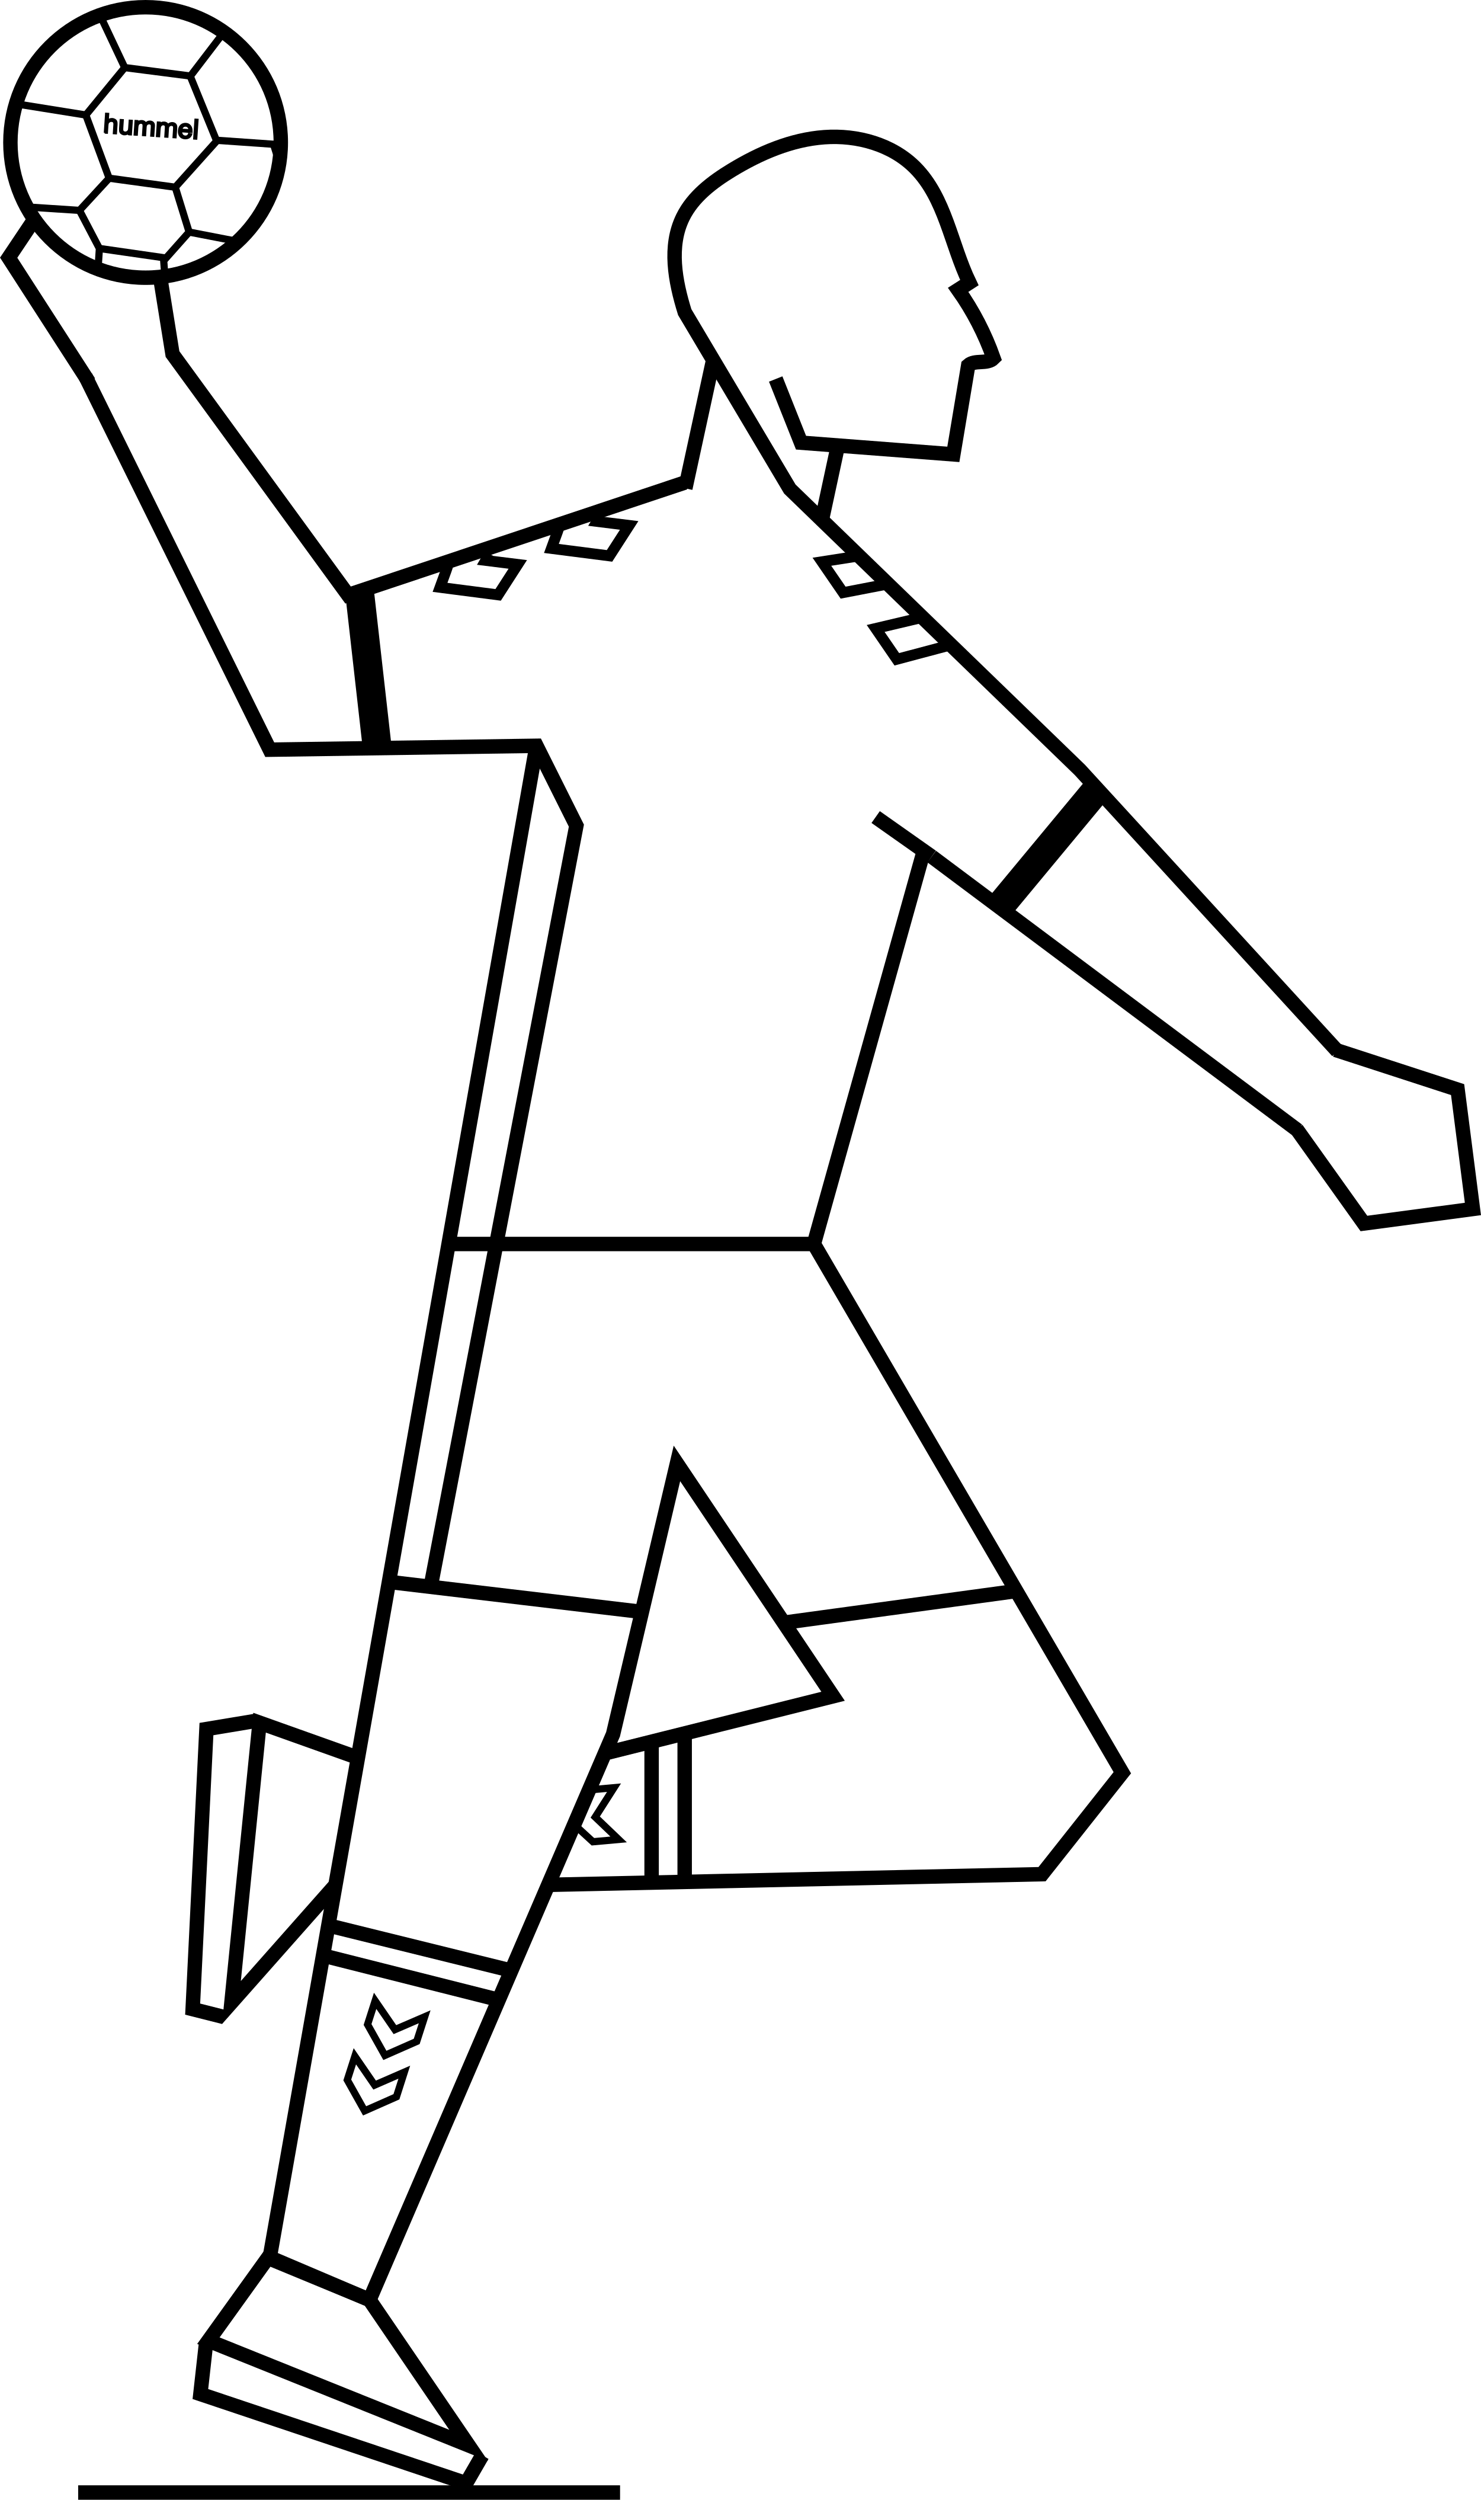 <?xml version="1.0" encoding="UTF-8"?>
<svg id="Layer_2" data-name="Layer 2" xmlns="http://www.w3.org/2000/svg" viewBox="0 0 205.17 346.21">
  <defs>
    <style>
      .cls-1 {
        stroke-width: .25px;
      }

      .cls-1, .cls-2, .cls-3, .cls-4, .cls-5, .cls-6 {
        stroke: #000;
        stroke-miterlimit: 10;
      }

      .cls-2 {
        stroke-width: 1.5px;
      }

      .cls-2, .cls-3, .cls-4, .cls-6 {
        fill: none;
      }

      .cls-4 {
        stroke-width: 2px;
      }

      .cls-6 {
        stroke-width: 4px;
      }
    </style>
  </defs>
  <g id="Lag_1" data-name="Lag 1">
    <polyline class="cls-4" points="74.32 103.29 37.37 312.65 51.19 318.53 84.93 240.19 93.78 202.68 115.41 234.93 83.79 242.84"/>
    <g>
      <polygon class="cls-4" points="37.11 312.71 28.87 324.18 64.92 338.68 51.19 318.53 37.11 312.71"/>
      <polyline class="cls-4" points="28.53 324.66 27.76 331.57 64.58 343.92 66.81 340.06"/>
    </g>
    <polyline class="cls-4" points="94.88 66.83 48.22 82.41 23.9 49.04 22.14 38.1"/>
    <polyline class="cls-4" points="12.32 52.93 1.2 35.69 5.07 29.91"/>
    <polyline class="cls-2" points="118.92 77.01 113.86 77.8 116.8 82.08 123.02 80.88"/>
    <line class="cls-4" x1="98.8" y1="49.85" x2="94.94" y2="67.64"/>
    <line class="cls-4" x1="116.1" y1="61.61" x2="113.86" y2="72.02"/>
    <polyline class="cls-4" points="59.63 219.92 79.85 114.35 74.32 103.29 37.37 103.83 11.83 52.13"/>
    <polyline class="cls-2" points="127.24 85.64 121.31 87.04 124.24 91.31 131.57 89.36"/>
    <line class="cls-4" x1="121.31" y1="113.16" x2="129.07" y2="118.63"/>
    <path class="cls-4" d="M185.3,145.6l-35.7-38.97-40.18-38.9-14.56-24.5c-1.34-4.3-2.24-9.13-.25-13.16,1.4-2.84,4.05-4.85,6.76-6.5,3.92-2.38,8.26-4.24,12.83-4.57s9.4,1,12.62,4.26c4.14,4.2,4.92,10.57,7.47,15.88-.52.33-1.03.67-1.55,1,2.06,2.91,3.71,6.11,4.9,9.47-.88.89-2.59.17-3.51,1l-2.06,12.32-21.1-1.62-3.51-8.82"/>
    <line class="cls-4" x1="129.07" y1="118.63" x2="179.78" y2="156.55"/>
    <line class="cls-6" x1="151.83" y1="109.49" x2="138.02" y2="126.13"/>
    <line class="cls-4" x1="112.75" y1="172.29" x2="127.99" y2="117.81"/>
    <polyline class="cls-4" points="184.99 145.4 201.93 150.91 204.05 167.44 188.95 169.45 179.62 156.37"/>
    <polyline class="cls-4" points="49.26 243.33 35.96 238.59 32.06 277.35 46.53 261.01"/>
    <polyline class="cls-4" points="35.46 238.33 28.6 239.47 26.69 278.26 31.01 279.35"/>
    <polyline class="cls-4" points="61.38 172.29 112.75 172.29 155.48 245.52 144.36 259.57 75.75 261.05"/>
    <line class="cls-4" x1="10.83" y1="345.21" x2="85.9" y2="345.21"/>
    <line class="cls-6" x1="49.86" y1="82.41" x2="52.24" y2="103.45"/>
    <polyline class="cls-2" points="83.25 71.3 82.71 72.22 87.16 72.77 84.44 76.99 76.39 75.96 77.22 73.68 77.45 73.01"/>
    <polyline class="cls-2" points="67.82 76.7 67.29 77.62 71.73 78.17 69.01 82.39 60.96 81.35 61.79 79.07 62.02 78.4"/>
    <circle class="cls-4" cx="20.17" cy="19.73" r="18.73"/>
    <g>
      <path class="cls-1" d="M14.5,18.39l.18-2.66.33.02-.06.95c.16-.17.36-.24.59-.23.14,0,.26.05.37.11s.17.15.21.25.05.25.04.44l-.08,1.22-.33-.02.08-1.22c.01-.16-.02-.28-.08-.36s-.16-.12-.29-.13c-.1,0-.19.01-.28.06s-.15.11-.2.19-.07.2-.08.35l-.07,1.05-.33-.02Z"/>
      <path class="cls-1" d="M17.83,18.61l.02-.28c-.16.21-.38.3-.63.29-.11,0-.22-.04-.31-.09s-.16-.11-.21-.18-.07-.15-.08-.25c0-.07,0-.17,0-.31l.08-1.19.33.02-.07,1.07c-.01.17-.01.29,0,.35.02.09.05.16.12.21s.14.08.24.09.19-.01.28-.06.15-.11.2-.19.07-.21.08-.37l.07-1.03.33.02-.13,1.93-.29-.02Z"/>
      <path class="cls-1" d="M18.63,18.66l.13-1.93.29.02-.02.27c.07-.09.15-.16.26-.21s.22-.07.35-.06c.14,0,.26.05.35.11s.15.15.18.26c.17-.21.37-.31.62-.3.19.01.33.08.43.19s.14.28.12.5l-.09,1.32-.32-.02.08-1.21c0-.13,0-.23-.01-.28s-.05-.11-.11-.15-.12-.06-.19-.07c-.14,0-.25.03-.35.11s-.15.23-.16.42l-.07,1.12-.33-.02.08-1.25c0-.15,0-.26-.06-.33s-.13-.12-.25-.13c-.09,0-.18.01-.26.06s-.14.11-.18.2-.07.22-.08.4l-.07,1-.33-.02Z"/>
      <path class="cls-1" d="M21.72,18.87l.13-1.93.29.02-.02.27c.07-.09.15-.16.26-.21s.22-.07.35-.06c.14,0,.26.05.35.11s.15.15.18.26c.17-.21.37-.31.62-.3.19.01.33.08.43.19s.14.28.12.5l-.09,1.32-.32-.02.08-1.21c0-.13,0-.23-.01-.28s-.05-.11-.11-.15-.12-.06-.19-.07c-.14,0-.25.03-.35.11s-.15.23-.16.42l-.07,1.12-.33-.02.08-1.25c0-.15,0-.26-.06-.33s-.13-.12-.25-.13c-.09,0-.18.01-.26.06s-.14.11-.18.2-.07.22-.08.4l-.07,1-.33-.02Z"/>
      <path class="cls-1" d="M26.18,18.54l.33.06c-.07.19-.17.34-.33.44s-.34.14-.56.13c-.28-.02-.5-.12-.65-.31s-.22-.43-.2-.75.12-.57.3-.74.4-.24.67-.23.46.12.61.31.22.44.2.76c0,.02,0,.05,0,.09l-1.44-.1c0,.21.05.38.15.5s.23.18.39.2c.12,0,.22-.02.31-.07s.16-.15.22-.29ZM25.14,17.94l1.08.07c0-.16-.04-.29-.1-.37-.1-.13-.23-.2-.39-.22-.15,0-.28.03-.39.13s-.17.22-.2.39Z"/>
      <path class="cls-1" d="M26.88,19.21l.18-2.66.33.02-.18,2.66-.33-.02Z"/>
    </g>
    <polyline class="cls-3" points="13.85 2.09 17.28 9.36 26.38 10.53 31.02 4.46"/>
    <polyline class="cls-3" points="17.28 9.36 11.89 15.93 15.12 24.68 24.28 25.93 30.02 19.53 26.38 10.61"/>
    <line class="cls-3" x1="11.89" y1="15.93" x2="2.71" y2="14.46"/>
    <polyline class="cls-3" points="15.12 24.68 11.01 29.14 3.7 28.66"/>
    <polyline class="cls-3" points="11.01 29.14 13.77 34.41 13.58 37.27"/>
    <polyline class="cls-3" points="30.17 19.44 37.89 19.98 38.69 22.53"/>
    <polyline class="cls-3" points="24.28 25.93 26.2 32.14 23 35.74 13.77 34.41"/>
    <line class="cls-5" x1="26.2" y1="32.14" x2="32.92" y2="33.44"/>
    <line class="cls-4" x1="45.25" y1="270.96" x2="68.99" y2="276.95"/>
    <line class="cls-4" x1="90.27" y1="241.88" x2="90.27" y2="260.79"/>
    <line class="cls-4" x1="45.25" y1="266.61" x2="70.45" y2="272.83"/>
    <line class="cls-4" x1="94.85" y1="239.95" x2="94.85" y2="260.47"/>
    <polygon class="cls-3" points="51.97 277.11 50.92 280.39 53.32 284.67 57.73 282.73 58.83 279.32 54.71 281.1 51.97 277.11"/>
    <polygon class="cls-3" points="49.16 284.79 48.11 288.07 50.51 292.35 54.92 290.4 56.01 286.99 51.9 288.78 49.16 284.79"/>
    <polyline class="cls-3" points="81.63 247.9 85.06 247.59 82.46 251.66 85.7 254.76 82.14 255.08 79.54 252.69"/>
    <line class="cls-4" x1="53.88" y1="219.09" x2="89.46" y2="223.31"/>
    <line class="cls-4" x1="108.73" y1="224.72" x2="140.8" y2="220.35"/>
    <line class="cls-3" x1="22.65" y1="35.71" x2="22.83" y2="38.13"/>
  </g>
</svg>